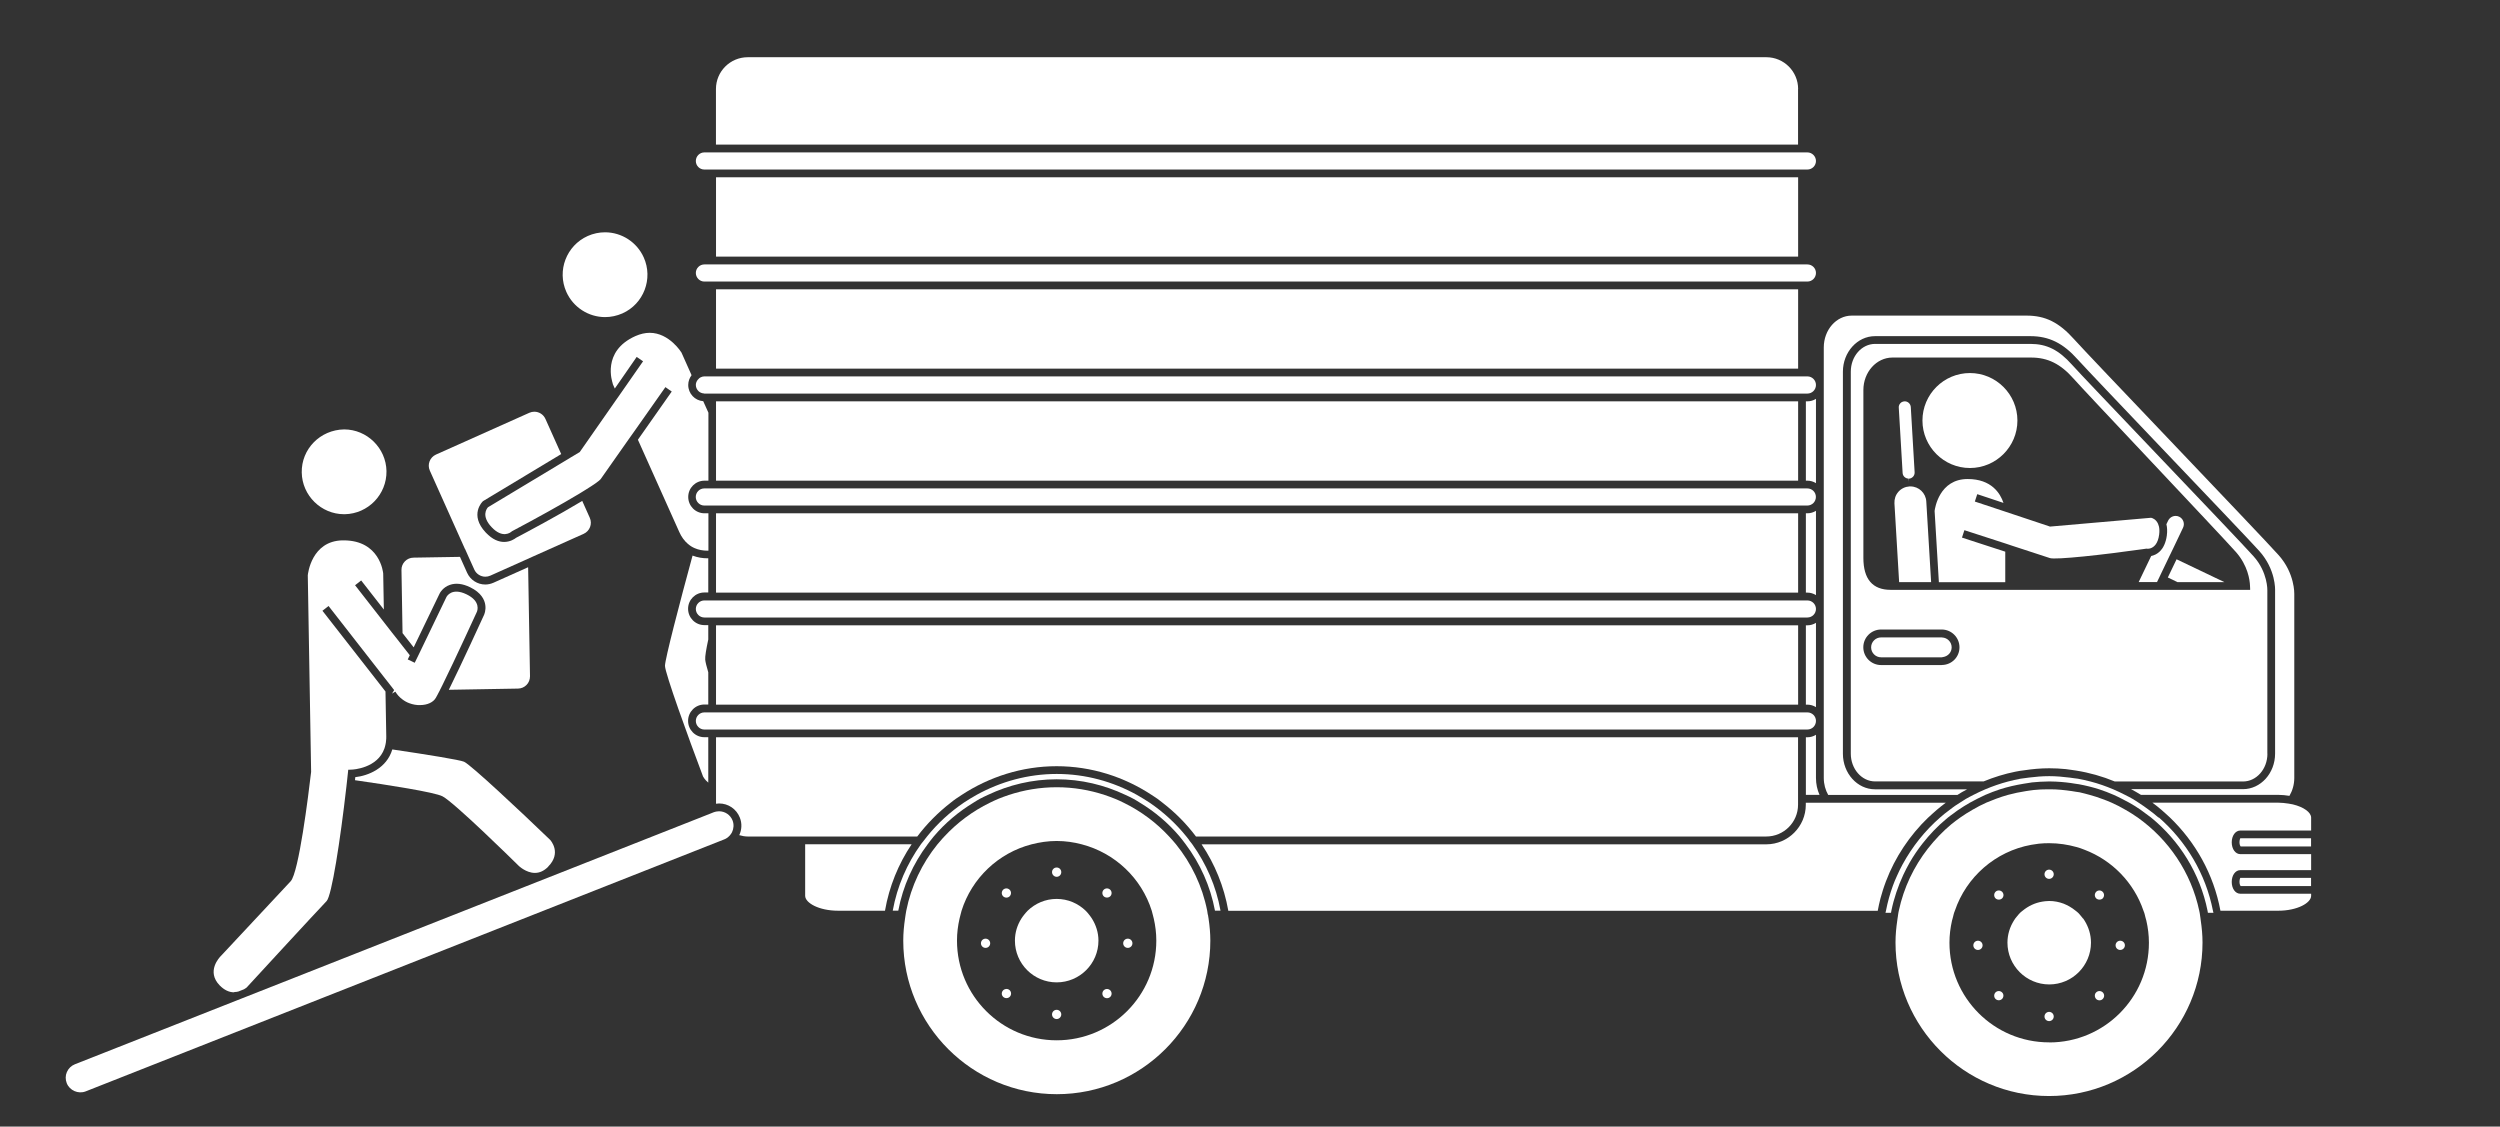 <?xml version="1.0" encoding="UTF-8"?>
<svg id="Lager_1" xmlns="http://www.w3.org/2000/svg" version="1.1" viewBox="0 0 351.7 158.49">
  <rect x="0" y="0" width="351.7" height="158.49" fill="#333333" stroke="none"/>
  <!-- Generator: Adobe Illustrator 29.6.1, SVG Export Plug-In . SVG Version: 2.1.1 Build 9)  -->
  <defs>
    <style>
      .st0 {
        fill: #fff;
      }
    </style>
  </defs>
  <path class="st0" d="M255.47,67.97v-11.86c-.35.22-.76.35-1.21.35h-.21v11.16h.21c.44,0,.86.13,1.21.35Z"/>
  <path class="st0" d="M254.05,72.21v11.16h.21c.44,0,.86.13,1.21.35v-11.86c-.35.22-.76.35-1.21.35h-.21Z"/>
  <path class="st0" d="M270.45,59.16c0-3.69,3-6.68,6.68-6.68s6.68,3,6.68,6.68-3,6.68-6.68,6.68-6.68-3-6.68-6.68Z"/>
  <path class="st0" d="M254.05,87.97v11.16h.21c.44,0,.86.13,1.21.35v-11.86c-.35.22-.76.35-1.21.35h-.21Z"/>
  <path class="st0" d="M255.47,109.45v-6.08c-.35.22-.76.35-1.21.35h-.21v8.1h1.92c-.32-.72-.5-1.52-.5-2.38Z"/>
  <path class="st0" d="M77.12,121.91c1.91-1.92.35-3.67.29-3.74-4.18-4.03-11.2-10.61-12.13-11.01-.6-.26-5.09-.99-10.09-1.73-.8,2.68-3.42,3.7-5.21,3.9-.01.13-.03.27-.04.43,4.6.66,11.19,1.68,12.32,2.27,1.65.87,9.78,8.85,10.7,9.76,0,.01,1.04,1.01,2.29,1.01.67,0,1.3-.29,1.88-.88Z"/>
  <path class="st0" d="M48.4,72.34h.1c3.29-.06,5.92-2.78,5.87-6.07-.06-3.23-2.73-5.86-5.96-5.86-3.39.06-6.02,2.78-5.96,6.06.05,3.24,2.73,5.87,5.96,5.87Z"/>
  <path class="st0" d="M32.97,139.56c.2,0,.38-.03.55-.07l.81-.32c.23-.13.37-.25.37-.25.06-.07,9.9-10.76,11.25-12.16.71-.74,1.91-8.44,2.78-16.08.02-.18.04-.36.06-.54s.04-.36.06-.54c.03-.28.06-.56.09-.84l.05-.47.47-.02c.17,0,3.66-.18,4.63-3,.06-.17.1-.35.14-.53.04-.17.07-.35.08-.54.02-.19.04-.39.03-.6l-.11-6.32-8.87-11.36.43-.33.43-.34,7.97,10.22.56.71.55.71.15.19-.14.23-.16.27h0s0,0,0,0l.16-.1.31-.18c.26.44.59.79.95,1.06.32.25.66.44,1.02.57.51.19,1.03.28,1.51.26,1.02,0,1.86-.39,2.22-1.03t0,0c.07-.12.15-.27.24-.44.02-.03.04-.07.05-.1.09-.17.19-.35.29-.55,0-.01,0-.02,0-.02.03-.06.07-.13.1-.19.09-.18.17-.35.27-.54,1.75-3.54,4.77-10.15,4.81-10.23.07-.15.6-1.49-1.45-2.48-2.06-.99-2.77.26-2.84.41l-3.86,8.02-.27.55-.27.55-.05.1-.49-.24-.49-.23.29-.59-.99-1.26-.56-.72-.56-.71-.39-.49-.56-.72-.56-.72-4.08-5.23.43-.33.43-.34,3.19,4.09-.09-5.06c-.01-.16-.46-4.67-5.57-4.67h-.15c-4.38.08-4.87,4.72-4.89,4.91l.47,27.66c-.39,3.36-1.74,14.17-2.88,15.39l-9.78,10.47c-.24.23-2.12,2.21-.2,4.18.63.64,1.31.97,2.02.97Z"/>
  <path class="st0" d="M58.2,91.06l3.63-7.53c.04-.09.45-.9,1.46-1.25.83-.29,1.78-.18,2.84.33,1.57.76,2.04,1.77,2.14,2.49.12.78-.16,1.38-.19,1.44-.15.33-3.22,7.04-4.94,10.5l9.74-.17c.46-.01.88-.19,1.2-.52.32-.33.48-.76.48-1.22l-.26-15.24s0-.06-.01-.09l-4.87,2.18c-.37.16-.75.25-1.15.25-1.1,0-2.11-.65-2.56-1.66l-1-2.23-6.55.11c-.46.01-.88.19-1.2.52-.32.33-.49.76-.48,1.22l.15,8.88,1.55,1.98Z"/>
  <path class="st0" d="M97.42,78.19c-1.79,6.57-3.88,14.58-3.87,15.48,0,1.02,3.28,10.07,5.34,15.53,0,.02.25.5.75.9v-6.39h-.55c-1.27,0-2.29-1.03-2.29-2.3s1.03-2.3,2.29-2.3h.55v-4.53c-.24-.81-.4-1.44-.43-1.78-.04-.44.14-1.48.43-2.84v-2.02h-.55c-1.27,0-2.29-1.03-2.29-2.3s1.03-2.29,2.29-2.29h.55v-4.81s-.08,0-.12,0c-.64,0-1.37-.1-2.09-.38Z"/>
  <path class="st0" d="M85.12,44.61c.84,0,1.66-.18,2.44-.52,3-1.34,4.35-4.88,3-7.88-.96-2.14-3.1-3.53-5.45-3.53-.84,0-1.66.18-2.43.52-3,1.35-4.35,4.88-3,7.88.96,2.14,3.1,3.53,5.45,3.53Z"/>
  <path class="st0" d="M86.18,53.97l.31.69,3.08-4.45.45.31.45.31-.07.09-3.4,4.88-.37.52-.36.52-4.71,6.75-1.2.72-.47.29-.47.28-10.77,6.48c-.2.22-.96,1.24.5,2.79,1.56,1.67,2.68.75,2.8.64l.12-.08c3.37-1.78,6.95-3.77,9.41-5.25.16-.1.32-.19.47-.29.16-.1.32-.19.47-.29,1.15-.71,1.92-1.25,2.09-1.49.39-.55,2.12-3.02,3.97-5.65.12-.18.24-.35.37-.52.12-.17.24-.35.37-.52,2.22-3.17,4.39-6.24,4.39-6.24l.44.31.45.31s-2.41,3.44-4.76,6.78l5.82,12.98c.31.7.72,1.25,1.21,1.67.15.13.31.25.47.35.16.1.33.19.5.26.53.23,1.13.35,1.8.35.04,0,.08,0,.12,0v-5.26h-.55c-1.27,0-2.29-1.03-2.29-2.3s1.03-2.29,2.29-2.29h.55v-9.56l-.73-1.62c-1.18-.09-2.11-1.07-2.11-2.28,0-.52.18-.99.47-1.38l-1.42-3.18h0s-1.7-2.78-4.47-2.78c-.65,0-1.33.16-2.01.46-4.79,2.14-3.25,6.5-3.18,6.69Z"/>
  <path class="st0" d="M65.43,77.24l.24.54.24.54.81,1.8c.27.61.89,1.01,1.56,1.01.24,0,.47-.05.7-.15l4.89-2.19.51-.23.51-.23,7.22-3.23c.86-.39,1.25-1.4.86-2.26l-1.06-2.37c-3.31,2-7.94,4.47-9.31,5.19-.2.16-.82.58-1.68.58-.73,0-1.62-.3-2.59-1.33-2.35-2.5-.44-4.35-.42-4.37l.09-.07,10.95-6.59-2.22-4.95c-.28-.62-.89-1.01-1.56-1.01-.24,0-.47.05-.7.15l-13.14,5.88c-.86.39-1.25,1.4-.86,2.26l4.94,11.02Z"/>
  <polygon class="st0" points="306.2 78.68 304.97 81.24 306.32 81.89 312.92 81.89 306.2 78.68"/>
  <path class="st0" d="M305.45,77.71l.24-.49,1.42-2.98c.28-.58.03-1.28-.55-1.55-.15-.08-.32-.11-.49-.11-.45,0-.86.26-1.06.67l-.24.5c.11.44.14.96.06,1.59-.07.53-.2.95-.36,1.31-.08.18-.17.34-.26.48-.29.43-.63.7-.94.86-.01,0-.03.02-.04.02-.22.11-.42.17-.6.21l-1.22,2.54-.54,1.13h2.58l.06-.13.24-.49.23-.49,1.23-2.57.24-.49Z"/>
  <path class="st0" d="M282.72,59.16c0-3.08-2.5-5.59-5.58-5.59s-5.59,2.51-5.59,5.59,2.51,5.59,5.59,5.59,5.58-2.51,5.58-5.59Z"/>
  <path class="st0" d="M301.86,77.19h.05s.03,0,.03,0h.07c.05.01.27.03.54-.06.45-.16,1.03-.61,1.2-1.93.03-.24.04-.45.03-.64-.01-.37-.09-.65-.19-.88-.29-.64-.81-.81-.98-.84l-14.22,1.24-.11-.04-5.1-1.7-.54-.18-.54-.18-4.28-1.42.17-.52.17-.52,3.69,1.23c-.44-1.32-1.67-3.36-5.04-3.36-3.98,0-4.6,4.08-4.65,4.49l.6,10.02h9.34v-4.29c-3.01-.98-6.04-1.96-6.09-1.98l.17-.52.17-.52s.01,0,.01,0c.27.09,2.95.95,5.74,1.86.18.06.36.12.54.18.18.06.37.12.54.18,2.38.78,4.62,1.5,5.2,1.7.78.27,7.46-.45,13.47-1.31Z"/>
  <path class="st0" d="M271.07,71.87l-.08-1.33c-.07-1.18-1.05-2.11-2.23-2.11h-.14c-.6.04-1.15.3-1.55.75-.4.45-.59,1.03-.56,1.63l.66,11.08h4.5l-.05-.84-.55-9.18Z"/>
  <path class="st0" d="M268.5,67.87h0l.05-.53c.23-.01.43-.12.59-.29.15-.17.22-.39.21-.61l-.54-9.18c-.03-.44-.4-.8-.84-.8-.28.01-.49.11-.64.28-.15.17-.23.39-.21.61l.54,9.18c.02.45.4.8.85.8h0v.53Z"/>
  <path class="st0" d="M268.27,111.83h7.09s.01,0,.01,0c.21-.13.42-.27.63-.39.24-.14.49-.27.74-.4h-12.96c-2.49,0-4.52-2.24-4.52-5v-53.75c0-2.75,2.03-5,4.52-5h21.85c2.62,0,4.61.98,6.66,3.28.88.98,6.18,6.55,11.79,12.44,6.2,6.5,12.61,13.23,13.77,14.52,2.32,2.6,2.21,5.42,2.21,5.54v22.95c0,2.76-2.03,5-4.52,5h-15.74c.47.25.93.52,1.39.8h19.3c.55,0,1.08.06,1.59.14.42-.72.68-1.58.68-2.51v-25.91s.09-2.87-2.19-5.43c-1.28-1.44-8.44-8.95-15.36-16.22-6.4-6.71-12.43-13.05-13.44-14.18-2.1-2.35-4.03-3.31-6.65-3.31h-24.62c-2.17,0-3.93,2.01-3.93,4.47v60.58c0,.88.23,1.69.62,2.38h11.09Z"/>
  <path class="st0" d="M318.97,106.03v-22.98s.08-2.53-1.93-4.78c-1.14-1.28-7.54-8-13.74-14.5-5.62-5.9-10.93-11.47-11.82-12.47-1.85-2.07-3.54-2.92-5.84-2.92h-21.85c-1.89,0-3.42,1.75-3.42,3.9v53.75c0,2.15,1.54,3.9,3.42,3.9h15.26c1.44-.59,2.93-1.06,4.48-1.37.2-.04.39-.08.59-.11.2-.03.4-.05.6-.08,1.17-.18,2.35-.29,3.56-.29.79,0,1.58.04,2.35.12.24.02.48.07.73.1.23.03.46.06.69.1,1.89.3,3.72.82,5.46,1.54h18.04c1.89,0,3.43-1.75,3.43-3.9ZM273.16,93.56h-8.53c-1.38,0-2.5-1.12-2.5-2.5s1.12-2.5,2.5-2.5h8.53c1.37,0,2.5,1.12,2.5,2.5s-1.09,2.46-2.44,2.49c-.02,0-.04,0-.05,0ZM304.14,82.98h-38.16c-2.55,0-3.84-1.51-3.84-4.5v-23.61c0-2.52,1.84-4.57,4.09-4.57h19.5c2.36,0,4.15.89,6,2.99.78.89,5.53,5.93,10.56,11.27,5.52,5.87,11.23,11.93,12.26,13.1,1.68,1.9,1.95,3.93,1.98,4.73,0,0,0,.01,0,.02l.02.42v.15s-.07,0-.07,0h-12.33Z"/>
  <path class="st0" d="M113.27,118.77v7.25c0,.99,1.91,2.1,4.64,2.1h6.59c.59-3.42,1.9-6.59,3.75-9.35h-14.98Z"/>
  <path class="st0" d="M322.55,113.16c-.19-.04-.4-.08-.6-.11-.23-.04-.46-.07-.71-.09-.25-.02-.49-.04-.75-.04h-17.69c.43.32.86.65,1.26,1,.21.18.41.36.61.54.2.18.4.36.59.54,3.6,3.46,6.16,8,7.11,13.12h8.12c2.73,0,4.64-1.11,4.64-2.1v-.29h-9.96c-.69,0-1.21-.71-1.21-1.66s.52-1.66,1.21-1.66h9.96v-2.25h-9.96c-.69,0-1.21-.72-1.21-1.66s.52-1.66,1.21-1.66h9.96v-1.82c0-.72-1-1.48-2.58-1.86Z"/>
  <path class="st0" d="M271.27,115.01c.19-.18.39-.37.59-.54.2-.18.4-.37.61-.54.41-.35.83-.68,1.26-1h-19.69v.29c0,3.06-2.5,5.56-5.56,5.56h-79.44c1.86,2.77,3.16,5.93,3.76,9.35h91.36c.11-.58.23-1.16.38-1.73.1-.39.22-.77.34-1.16.13-.42.28-.83.43-1.24,1.3-3.44,3.36-6.49,5.95-8.99Z"/>
  <path class="st0" d="M252.96,12.52c0-2.46-2-4.47-4.47-4.47H105.19c-2.46,0-4.47,2-4.47,4.47v7.82h152.23v-7.82Z"/>
  <rect class="st0" x="100.73" y="24.94" width="152.23" height="11.16"/>
  <rect class="st0" x="100.73" y="40.7" width="152.23" height="11.16"/>
  <polygon class="st0" points="105.11 67.62 252.96 67.62 252.96 56.46 100.73 56.46 100.73 57.84 100.73 59.17 100.73 60.5 100.73 67.62 103.92 67.62 104.51 67.62 105.11 67.62"/>
  <polygon class="st0" points="117.2 87.97 109.49 87.97 108.82 87.97 108.16 87.97 101.21 87.97 100.73 87.97 100.73 90.08 100.73 94.45 100.73 96.22 100.73 97.89 100.73 99.13 101.17 99.13 101.75 99.13 102.33 99.13 126.93 99.13 128.66 99.13 129.36 99.13 131 99.13 252.96 99.13 252.96 87.97 120.14 87.97 118.68 87.97 117.2 87.97"/>
  <polygon class="st0" points="105.98 72.21 100.73 72.21 100.73 75.24 100.73 75.8 100.73 76.36 100.73 77.36 100.73 77.91 100.73 78.46 100.73 83.37 101.25 83.37 101.81 83.37 102.38 83.37 105.14 83.37 105.8 83.37 106.44 83.37 112.72 83.37 113.39 83.37 114.06 83.37 252.96 83.37 252.96 72.21 107.17 72.21 106.57 72.21 105.98 72.21"/>
  <path class="st0" d="M129.04,117.68c1.35-1.79,2.94-3.39,4.71-4.76.23-.18.46-.37.71-.54.27-.19.55-.37.83-.55,3.88-2.54,8.49-4.04,13.36-4.04s9.48,1.49,13.36,4.04c.28.18.56.36.83.55.24.17.47.36.7.54,1.78,1.37,3.36,2.96,4.71,4.76h80.23c2.46,0,4.47-2,4.47-4.47v-9.49H100.73v9.35c.14-.02.29-.04.43-.04,1.3,0,2.44.78,2.92,1.99.33.83.27,1.72-.08,2.47.39.11.78.19,1.2.19h23.85Z"/>
  <path class="st0" d="M315.05,118.5c0,.35.13.55.17.58h9.9v-1.15h-9.96s-.11.22-.11.57Z"/>
  <path class="st0" d="M315.05,124.07c0,.35.13.55.17.58h9.9v-1.15h-9.96s-.11.22-.11.57Z"/>
  <path class="st0" d="M273.22,89.68s-.04-.01-.06-.01h-8.53c-.77,0-1.4.63-1.4,1.4s.63,1.4,1.4,1.4h8.53c.07,0,.14-.03.21-.04.67-.11,1.19-.66,1.19-1.36,0-.75-.6-1.36-1.34-1.39Z"/>
  <path class="st0" d="M167.32,118.22c-.14-.19-.28-.37-.43-.55-1.48-1.83-3.23-3.44-5.18-4.76-.28-.19-.56-.37-.85-.54-.31-.19-.62-.37-.93-.55-3.38-1.87-7.22-2.94-11.27-2.94s-7.89,1.08-11.27,2.94c-.31.18-.62.36-.94.55-.29.18-.57.36-.85.54-1.95,1.32-3.7,2.92-5.18,4.76-.15.18-.29.36-.43.55-.14.18-.29.36-.43.54-1.96,2.74-3.35,5.91-3.97,9.35h.78c.65-3.46,2.1-6.63,4.14-9.35.13-.18.27-.37.41-.54.15-.19.29-.37.44-.55,1.59-1.88,3.49-3.48,5.6-4.76.3-.18.59-.38.9-.54.37-.2.75-.37,1.13-.55,2.94-1.39,6.2-2.19,9.66-2.19s6.72.8,9.66,2.19c.38.18.77.35,1.13.55.31.16.6.36.9.54,2.12,1.28,4.01,2.88,5.6,4.76.15.18.3.36.44.55.14.18.27.36.41.54,2.04,2.72,3.48,5.89,4.13,9.35h.78c-.62-3.45-2.02-6.62-3.98-9.35-.13-.19-.29-.36-.43-.54Z"/>
  <path class="st0" d="M169.91,128.67c-.03-.18-.05-.37-.08-.54-.69-3.49-2.23-6.68-4.39-9.35-.15-.19-.31-.36-.46-.54-.16-.19-.33-.37-.5-.55-1.81-1.96-3.98-3.58-6.4-4.76-.39-.19-.77-.38-1.18-.54-.48-.2-.99-.38-1.49-.55-2.12-.7-4.39-1.09-6.75-1.09s-4.63.39-6.75,1.09c-.5.17-1,.35-1.49.55-.4.16-.78.36-1.17.54-2.42,1.18-4.59,2.8-6.41,4.76-.17.18-.34.36-.49.55-.16.18-.32.36-.47.54-2.16,2.67-3.7,5.86-4.39,9.35-.04.18-.06.37-.09.54-.03.18-.06.37-.08.55-.15,1.02-.25,2.05-.25,3.11,0,11.91,9.69,21.6,21.6,21.6s21.6-9.69,21.6-21.6c0-1.06-.1-2.09-.25-3.11-.03-.18-.06-.37-.09-.55ZM148.65,146.35c-7.74,0-14.02-6.28-14.02-14.02,0-1.07.13-2.11.36-3.11.04-.19.09-.37.14-.55.05-.18.09-.37.14-.54,1.44-4.58,5.17-8.14,9.85-9.35,1.13-.29,2.31-.47,3.53-.47s2.4.17,3.53.47c4.68,1.22,8.41,4.77,9.85,9.35.06.18.1.37.14.54.05.18.1.36.14.55.23,1,.36,2.04.36,3.11,0,7.74-6.28,14.02-14.02,14.02Z"/>
  <path class="st0" d="M153.21,128.67c-.15-.19-.3-.38-.47-.54-1.06-1.03-2.5-1.67-4.09-1.67s-3.03.64-4.09,1.67c-.17.17-.32.36-.47.54-.14.18-.28.36-.4.55-.57.9-.91,1.96-.91,3.11,0,3.24,2.63,5.87,5.87,5.87s5.88-2.63,5.88-5.87c0-1.15-.35-2.2-.92-3.11-.12-.19-.26-.37-.4-.55Z"/>
  <path class="st0" d="M148.65,123.35c.36,0,.65-.29.65-.66s-.29-.65-.65-.65-.65.29-.65.65.3.66.65.66Z"/>
  <path class="st0" d="M148.65,142.06c-.36,0-.65.29-.65.65s.3.65.65.65.65-.29.65-.65-.29-.65-.65-.65Z"/>
  <path class="st0" d="M158.66,132.05c-.36,0-.65.29-.65.65s.29.65.65.65.65-.29.65-.65-.29-.65-.65-.65Z"/>
  <path class="st0" d="M138.65,132.05c-.36,0-.65.29-.65.65s.29.65.65.65.65-.29.65-.65-.3-.65-.65-.65Z"/>
  <path class="st0" d="M155.73,124.98c-.17,0-.34.07-.46.19-.25.25-.25.67,0,.92.24.24.68.24.92,0,.13-.12.19-.29.19-.46s-.07-.34-.19-.46c-.12-.12-.29-.19-.46-.19Z"/>
  <path class="st0" d="M141.58,139.13c-.17,0-.34.07-.46.19-.12.12-.19.29-.19.46s.07.33.19.45c.25.25.68.25.93,0,.25-.25.25-.67,0-.92-.13-.12-.29-.19-.46-.19Z"/>
  <path class="st0" d="M155.73,139.13c-.17,0-.34.07-.46.19-.25.25-.25.67,0,.92.25.25.68.25.92,0,.13-.12.19-.29.19-.46s-.07-.34-.19-.46c-.12-.12-.29-.19-.46-.19Z"/>
  <path class="st0" d="M141.58,124.98c-.17,0-.34.07-.46.19-.12.12-.19.29-.19.46s.07.34.19.46c.25.25.67.25.92,0,.25-.26.25-.67,0-.92-.13-.12-.29-.19-.46-.19Z"/>
  <path class="st0" d="M303.65,115.01c-.21-.18-.42-.37-.64-.54-.23-.19-.47-.37-.71-.54-.46-.35-.94-.68-1.43-1-.29-.18-.56-.38-.85-.54-.34-.2-.69-.37-1.04-.55-.55-.29-1.12-.55-1.69-.8-1.03-.43-2.09-.81-3.18-1.09-.59-.15-1.19-.29-1.79-.4-.18-.03-.37-.05-.56-.07-.19-.03-.38-.05-.56-.08-.96-.12-1.93-.21-2.91-.21s-1.92.08-2.86.2c-.2.02-.4.05-.59.08-.2.03-.41.05-.6.08-.6.11-1.19.25-1.77.4-1.1.29-2.15.66-3.18,1.09-.58.25-1.14.51-1.7.8-.34.18-.69.35-1.03.55-.29.17-.57.36-.85.54,0,0,0,0,0,0-.21.14-.44.27-.65.42-.24.16-.46.34-.69.51-.03.02-.06.04-.09.07-.24.18-.48.36-.71.54-.22.18-.43.36-.64.54-2.12,1.85-3.9,4.08-5.26,6.57-.29.53-.56,1.08-.8,1.63-.21.46-.41.92-.58,1.4-.41,1.13-.74,2.31-.97,3.51-.02.1-.05.19-.07.29h.78c.02-.09.02-.19.05-.29.36-1.77.94-3.45,1.68-5.05.28-.59.57-1.16.89-1.72.54-.94,1.14-1.83,1.81-2.68.99-1.26,2.1-2.43,3.33-3.45.08-.07.17-.14.25-.21.23-.19.47-.35.71-.53,0,0,.01-.01.02-.01.23-.17.45-.35.69-.51.02,0,.03-.02.05-.03.51-.36,1.06-.68,1.6-1,.34-.19.68-.37,1.02-.54.38-.19.75-.38,1.13-.55.69-.3,1.38-.56,2.1-.8,1.09-.35,2.21-.6,3.36-.79.19-.03.39-.06.58-.09.19-.02.37-.06.56-.09.76-.08,1.52-.12,2.29-.13.06,0,.11,0,.17,0,.06,0,.11,0,.17,0,.97.01,1.93.09,2.86.22.19.02.38.06.56.09.19.03.37.05.56.08.96.18,1.9.41,2.81.7.71.23,1.41.5,2.1.8.39.17.76.36,1.13.55.35.17.69.35,1.03.54.55.31,1.09.64,1.6,1,.25.17.49.36.73.54.24.18.49.36.73.54,4.01,3.27,6.9,7.86,7.96,13.12.02.1.03.2.05.29h.78c-.02-.1-.05-.19-.07-.29-1.02-5.21-3.78-9.77-7.61-13.12Z"/>
  <path class="st0" d="M309.57,129.22c-.02-.09-.03-.17-.04-.26-.02-.1-.03-.2-.04-.29-.01-.08-.03-.17-.04-.25-.02-.1-.04-.19-.06-.29-1.14-5.39-4.31-10.03-8.66-13.12-.27-.19-.53-.37-.81-.54-.29-.19-.59-.37-.9-.54-.63-.37-1.27-.7-1.94-1-.45-.2-.9-.38-1.36-.54-.55-.21-1.11-.39-1.69-.55-.49-.13-.98-.27-1.48-.38-.19-.04-.38-.05-.56-.08-.18-.03-.37-.06-.55-.09-.98-.14-1.98-.25-3-.25-.06,0-.11,0-.17,0-.06,0-.11,0-.17,0-.67,0-1.34.03-2,.1-.18.01-.36.05-.53.07-.18.02-.36.06-.54.08-.86.13-1.71.31-2.53.53-.57.16-1.13.34-1.69.55-.46.17-.91.35-1.36.54-.67.3-1.31.63-1.94,1-.3.18-.6.36-.9.54-.27.18-.54.36-.81.54-.44.32-.88.63-1.3.98-1.22,1.01-2.3,2.16-3.28,3.4-1.97,2.53-3.4,5.49-4.09,8.73-.02.1-.04.19-.06.29-.02.09-.03.17-.04.25-.02.1-.03.2-.04.29-.01.08-.03.17-.04.26-.01.1-.03.19-.04.29-.15,1.02-.25,2.05-.25,3.11,0,11.91,9.69,21.6,21.6,21.6s21.59-9.69,21.59-21.6c0-1.06-.1-2.09-.25-3.11-.01-.1-.03-.19-.04-.29ZM288.27,146.64c-7.75,0-14.02-6.28-14.02-14.02,0-1.07.13-2.11.36-3.11.02-.1.05-.19.08-.29.02-.09.04-.17.07-.26.02-.1.04-.2.07-.29.03-.08.05-.17.07-.25.04-.1.08-.19.11-.29,1.61-4.76,5.7-8.36,10.74-9.28.18-.03.36-.06.54-.08.18-.02.36-.06.54-.08.47-.05.96-.07,1.45-.07,1.33,0,2.62.2,3.84.54.19.05.38.11.56.17.19.07.38.14.56.21,3.9,1.48,6.97,4.64,8.31,8.6.03.1.07.19.11.29.02.09.04.17.07.25.03.1.05.2.07.29.03.08.05.17.07.26.02.1.06.19.08.29.23,1,.36,2.04.36,3.11,0,7.75-6.28,14.02-14.02,14.02Z"/>
  <path class="st0" d="M293.04,129.22c-.07-.09-.14-.17-.21-.26-.08-.1-.16-.2-.24-.29-.08-.08-.15-.17-.23-.25-.11-.11-.23-.19-.35-.29-.28-.23-.58-.44-.9-.62-.26-.14-.52-.27-.79-.38-.64-.24-1.32-.38-2.04-.38-.06,0-.1.01-.16.01-.27,0-.54.04-.8.08-1.05.17-1.99.63-2.78,1.28-.12.1-.24.18-.35.29-.08.08-.15.17-.23.25-.09.09-.16.19-.24.29-.07.09-.14.17-.21.26-.07.09-.13.19-.19.29-.57.9-.91,1.97-.91,3.11,0,3.24,2.64,5.88,5.88,5.88s5.87-2.64,5.87-5.88c0-1.14-.34-2.2-.91-3.11-.06-.1-.12-.2-.19-.29Z"/>
  <path class="st0" d="M288.27,123.64c.36,0,.65-.29.65-.65s-.29-.65-.65-.65-.65.29-.65.65.29.65.65.65Z"/>
  <path class="st0" d="M288.27,142.35c-.36,0-.65.29-.65.65s.29.65.65.65.65-.29.65-.65-.29-.65-.65-.65Z"/>
  <path class="st0" d="M298.27,132.34c-.36,0-.65.29-.65.65s.29.65.65.65.66-.29.66-.65-.29-.65-.66-.65Z"/>
  <path class="st0" d="M278.26,132.34c-.36,0-.65.29-.65.65s.29.65.65.65.65-.29.65-.65-.29-.65-.65-.65Z"/>
  <path class="st0" d="M295.81,126.38c.25-.25.25-.67-.01-.92-.12-.12-.28-.19-.45-.19s-.34.06-.46.19c-.12.12-.19.29-.19.46s.07.34.19.46c.25.24.68.24.93,0Z"/>
  <path class="st0" d="M281.19,139.42c-.17,0-.34.07-.46.19-.25.26-.25.67,0,.92.25.25.67.25.92,0,.12-.12.19-.29.19-.47s-.07-.33-.19-.45c-.12-.12-.29-.19-.46-.19Z"/>
  <path class="st0" d="M295.35,139.42c-.17,0-.34.07-.46.19-.13.12-.19.29-.19.46s.07.34.19.47c.25.25.68.25.92,0,.13-.13.2-.29.2-.47s-.07-.33-.19-.46c-.13-.12-.29-.19-.46-.19Z"/>
  <path class="st0" d="M281.19,125.27c-.17,0-.34.06-.46.19-.25.25-.25.67,0,.92.25.24.68.24.93,0,.12-.12.19-.29.19-.46s-.07-.34-.19-.46c-.12-.12-.29-.19-.46-.19Z"/>
  <path class="st0" d="M99.09,23.85h155.17c.67,0,1.21-.54,1.21-1.2s-.54-1.21-1.21-1.21H99.09c-.66,0-1.2.54-1.2,1.21s.54,1.2,1.2,1.2Z"/>
  <path class="st0" d="M99.09,39.61h155.17c.67,0,1.21-.54,1.21-1.21s-.54-1.2-1.21-1.2H99.09c-.66,0-1.2.54-1.2,1.2s.54,1.21,1.2,1.21Z"/>
  <path class="st0" d="M99.02,55.35s.05.02.07.02h155.17c.67,0,1.21-.54,1.21-1.21s-.54-1.21-1.21-1.21H99.09c-.18,0-.34.05-.49.12-.18.08-.32.21-.44.36-.16.2-.27.45-.27.73h0c0,.35.16.66.39.88.2.18.45.29.74.31Z"/>
  <path class="st0" d="M100.18,68.71h-1.1c-.66,0-1.2.54-1.2,1.2s.54,1.21,1.2,1.21h155.17c.67,0,1.21-.54,1.21-1.21s-.54-1.2-1.21-1.2H100.18Z"/>
  <path class="st0" d="M99.09,84.47c-.66,0-1.2.54-1.2,1.2s.54,1.2,1.2,1.2h155.17c.67,0,1.21-.54,1.21-1.2s-.54-1.2-1.21-1.2H99.09Z"/>
  <path class="st0" d="M100.73,102.63h153.53c.67,0,1.21-.54,1.21-1.21s-.54-1.2-1.21-1.2H99.09c-.66,0-1.2.54-1.2,1.2s.54,1.21,1.2,1.21h1.64Z"/>
  <path class="st0" d="M101.16,114.13c-.11,0-.22.01-.33.03-.14.02-.29.06-.43.11l-.1.04-.5.2-65.02,25.65-.94.37-23.3,9.19c-.51.2-.91.59-1.13,1.09-.22.5-.22,1.06-.02,1.57.4,1.03,1.62,1.56,2.65,1.16l89.86-35.46c.12-.04.23-.11.33-.17.17-.11.31-.24.44-.38.12-.14.23-.29.31-.45.24-.5.29-1.1.08-1.65-.31-.79-1.06-1.3-1.91-1.3Z"/>
</svg>